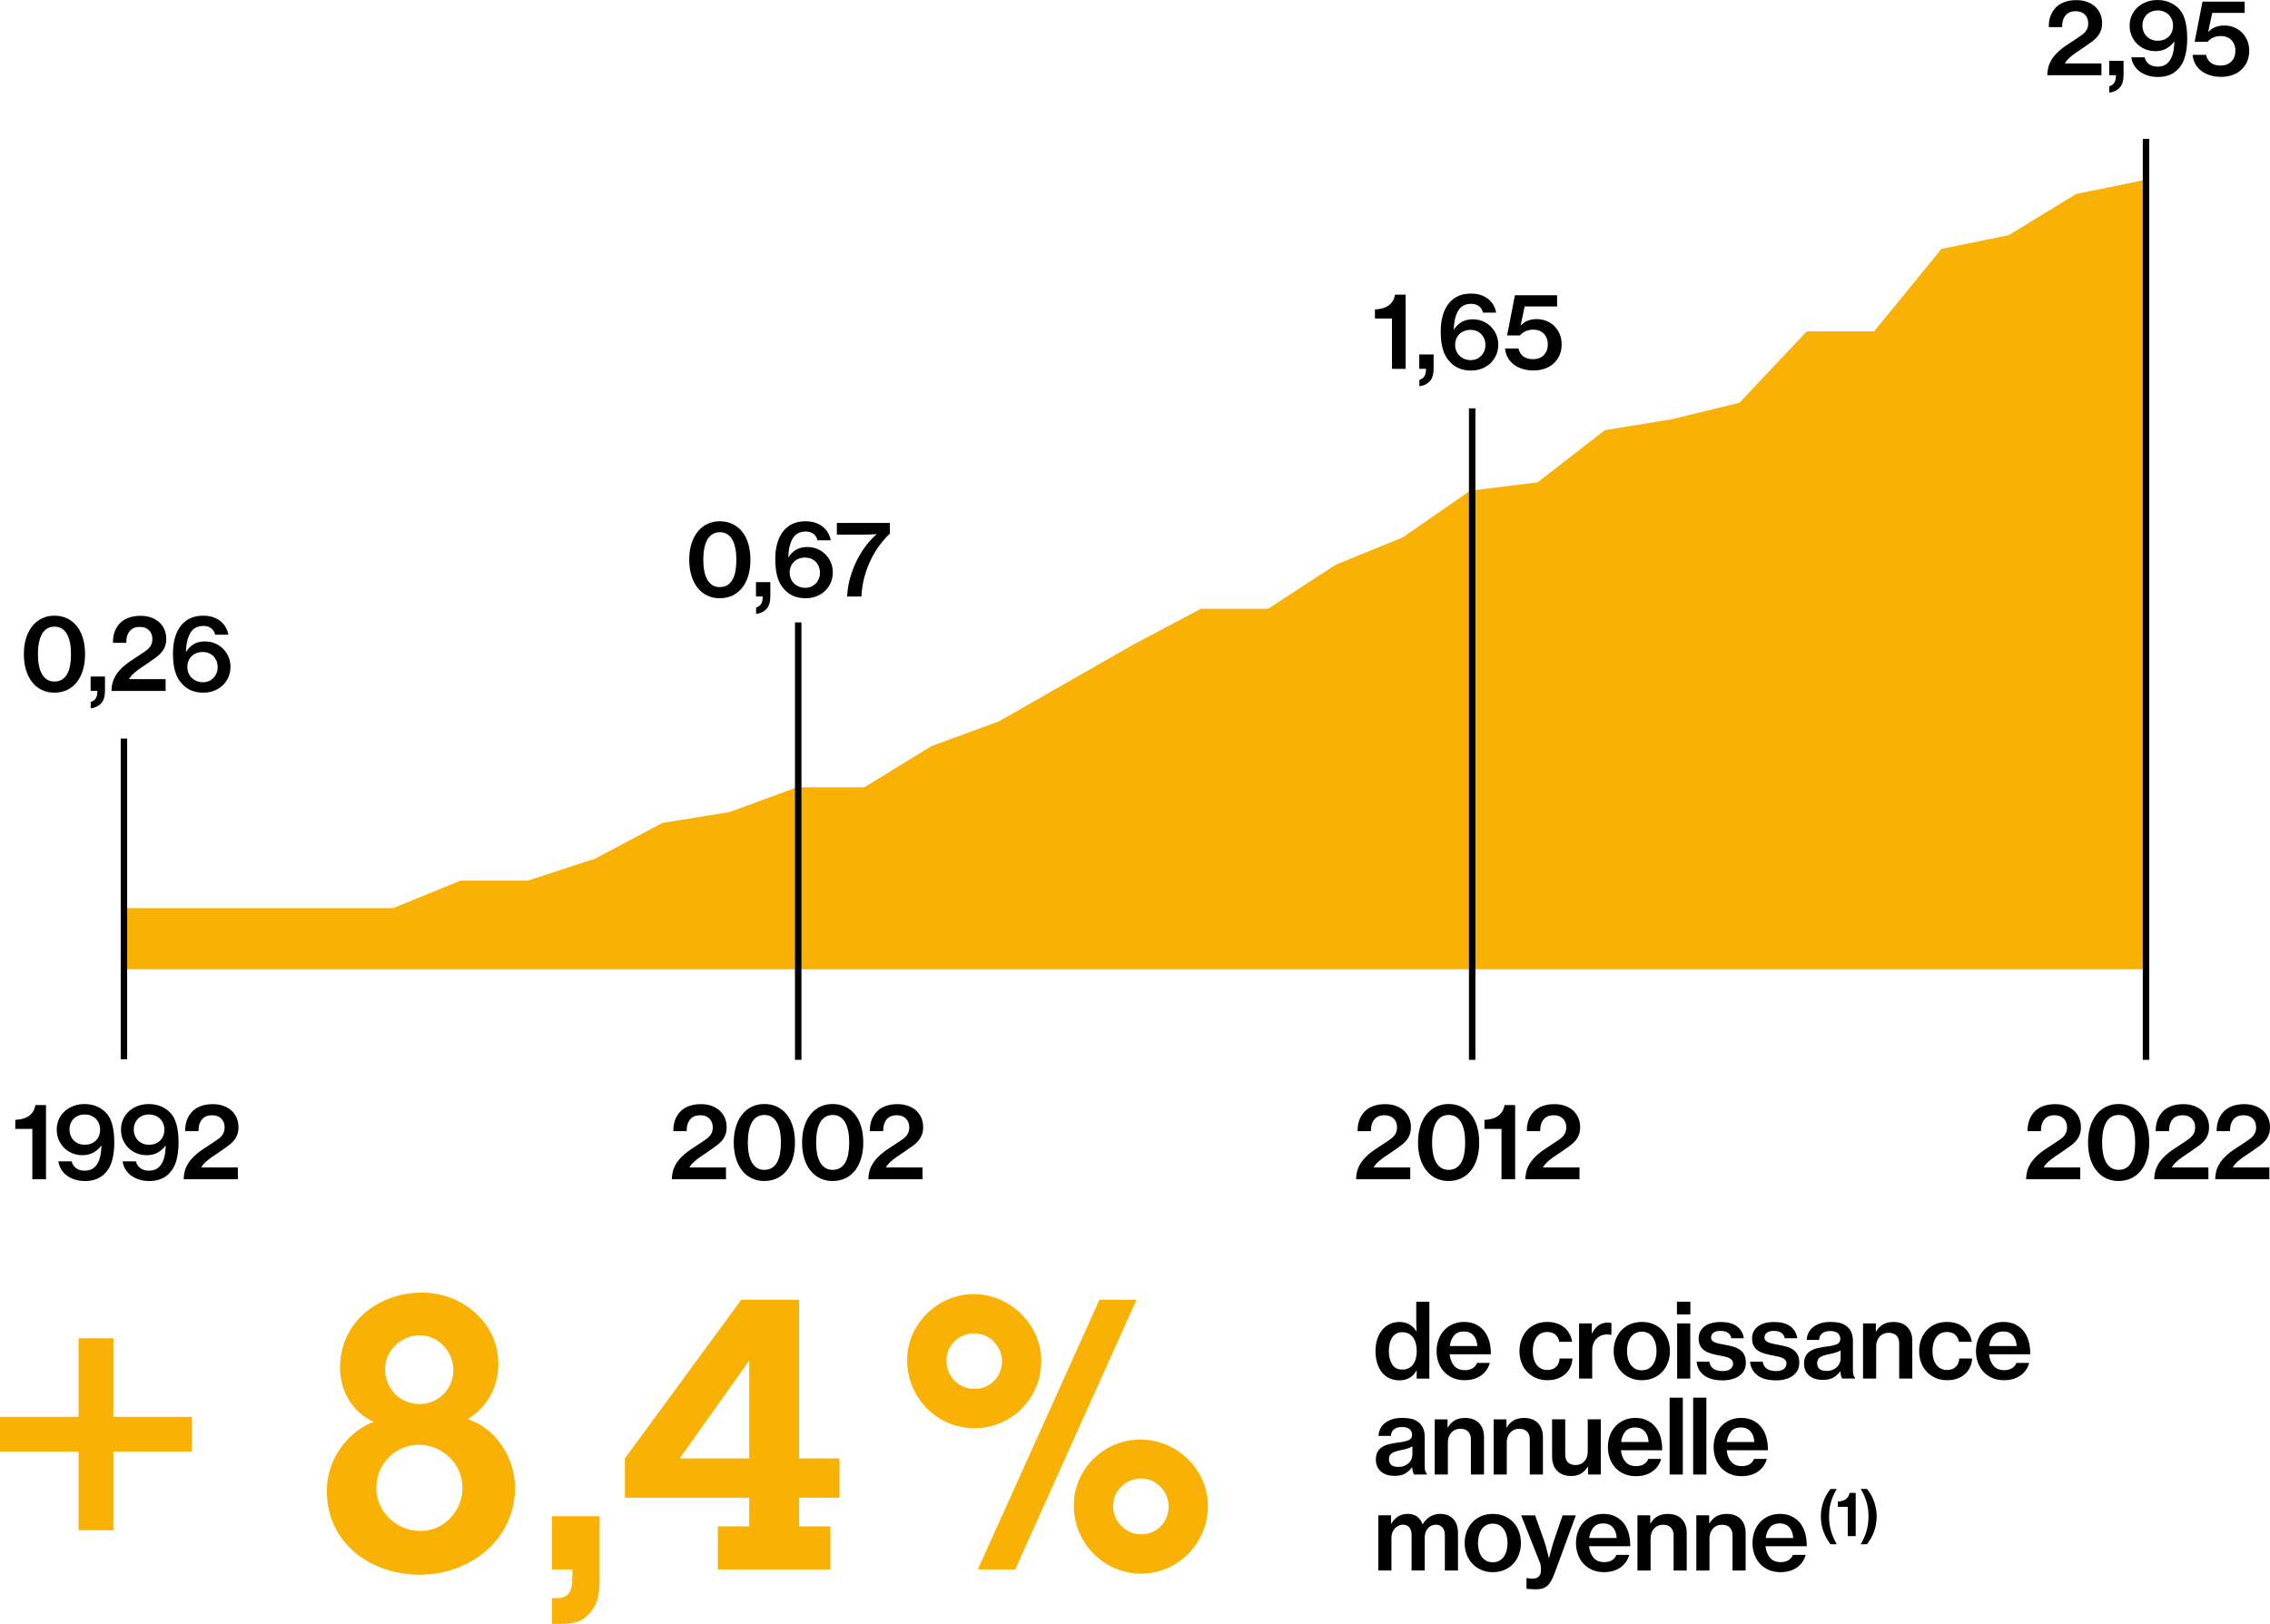 <?xml version="1.0" encoding="utf-8"?>
<svg xmlns="http://www.w3.org/2000/svg" id="Calque_2" data-name="Calque 2" viewBox="0 0 960 686.91">
  <defs>
    <style>
      .cls-1 {
        fill: #f9b104;
      }
    </style>
  </defs>
  <g id="Calque_1-2" data-name="Calque 1">
    <polyline class="cls-1" points="849.52 99.49 821.05 105.3 792.58 140.16 764.1 140.16 735.63 170.36 707.16 177.33 678.69 181.98 650.22 204.06 621.75 207.55 593.28 227.3 564.81 238.92 536.34 257.51 507.87 257.51 479.4 272.61 450.93 288.88 422.46 305.15 393.99 315.6 365.52 333.03 337.05 333.03 308.58 343.49 280.1 348.14 251.63 363.24 223.16 372.54 194.69 372.54 166.22 384.16 137.75 384.16 109.28 384.16 80.81 384.16 52.34 384.16 52.34 410.02 906.46 410.02 906.46 76.25 877.99 82.06"/>
    <g>
      <path d="m591.86,583.9c-1.54,0-2.94-.28-4.2-.85-1.25-.57-2.32-1.39-3.19-2.47s-1.55-2.38-2.03-3.92c-.48-1.53-.72-3.24-.72-5.13s.25-3.55.74-5.07c.5-1.51,1.19-2.81,2.1-3.89.9-1.08,1.97-1.91,3.21-2.49,1.24-.59,2.6-.87,4.09-.87,1.63,0,3.04.36,4.24,1.07,1.19.71,2.17,1.69,2.93,2.91h.09c-.06-.64-.1-1.39-.13-2.25-.03-.86-.05-1.72-.05-2.6v-7.69h5.55v32.51h-5.37v-3.41h-.09c-.73,1.37-1.7,2.41-2.93,3.1s-2.64,1.05-4.24,1.05Zm1.14-4.54c1.02,0,1.92-.19,2.69-.57.77-.38,1.41-.92,1.92-1.62s.9-1.53,1.16-2.49c.26-.96.39-2.01.39-3.15s-.13-2.24-.39-3.21c-.26-.98-.65-1.82-1.16-2.53s-1.15-1.27-1.92-1.66c-.77-.39-1.67-.59-2.69-.59-.93,0-1.76.2-2.47.59-.71.39-1.3.95-1.77,1.66-.47.71-.82,1.56-1.05,2.53-.23.98-.35,2.03-.35,3.17,0,2.33.47,4.22,1.4,5.68.93,1.46,2.34,2.18,4.24,2.18Z"/>
      <path d="m619.43,583.85c-1.86,0-3.53-.32-5-.96-1.47-.64-2.72-1.51-3.73-2.62-1.02-1.1-1.8-2.41-2.34-3.91s-.81-3.11-.81-4.83.28-3.37.83-4.87c.55-1.5,1.34-2.81,2.36-3.92,1.02-1.1,2.24-1.97,3.67-2.6s3-.94,4.72-.94,3.24.28,4.57.85c1.33.57,2.48,1.38,3.47,2.42,1.14,1.23,1.98,2.72,2.54,4.48.55,1.76.81,3.73.79,5.92h-17.44c.21,2.01.84,3.63,1.9,4.87s2.57,1.86,4.52,1.86c1.34,0,2.44-.27,3.3-.81.86-.54,1.48-1.29,1.86-2.25h5.42c-.29,1.05-.74,2.02-1.33,2.91-.6.89-1.35,1.66-2.25,2.32s-1.94,1.16-3.12,1.53c-1.18.36-2.49.54-3.91.54Zm-.3-20.63c-1.84,0-3.24.57-4.2,1.71-.96,1.14-1.56,2.62-1.79,4.46h11.62c-.12-1.93-.66-3.44-1.64-4.52-.98-1.09-2.31-1.64-4-1.64Z"/>
      <path d="m654.43,583.85c-1.81,0-3.44-.32-4.89-.96s-2.7-1.51-3.74-2.62c-1.03-1.1-1.83-2.41-2.38-3.91-.55-1.5-.83-3.11-.83-4.83s.28-3.37.83-4.87c.55-1.5,1.34-2.81,2.36-3.92,1.02-1.1,2.25-1.97,3.69-2.6,1.44-.62,3.07-.94,4.87-.94,1.49,0,2.83.2,4.04.61,1.21.41,2.26.98,3.14,1.71.89.73,1.62,1.61,2.19,2.65.57,1.03.95,2.18,1.16,3.43h-5.42c-.26-1.29-.82-2.29-1.68-3.04-.86-.74-1.99-1.11-3.38-1.11-1.02,0-1.92.2-2.69.59-.77.39-1.41.95-1.92,1.68-.51.73-.9,1.59-1.16,2.58-.26.99-.39,2.07-.39,3.23s.13,2.19.39,3.17.65,1.82,1.16,2.53,1.15,1.27,1.92,1.68c.77.41,1.67.61,2.69.61,1.54,0,2.76-.42,3.65-1.27.89-.84,1.4-2.04,1.55-3.58h5.42c-.09,1.37-.39,2.61-.92,3.73-.53,1.12-1.25,2.09-2.16,2.89s-2,1.42-3.26,1.88-2.66.68-4.24.68Z"/>
      <path d="m673.18,564.01h.13c1.49-3.03,3.71-4.54,6.68-4.54.67,0,1.17.07,1.49.22v4.98h-.17c-.47-.12-.98-.18-1.53-.18-1.84-.03-3.36.56-4.59,1.77-1.22,1.21-1.84,2.93-1.84,5.18v11.71h-5.55v-23.34h5.38v4.2Z"/>
      <path d="m694.38,583.85c-1.81,0-3.45-.32-4.92-.96-1.47-.64-2.73-1.51-3.76-2.62-1.03-1.1-1.84-2.41-2.41-3.91s-.85-3.11-.85-4.83.28-3.37.85-4.87c.57-1.5,1.37-2.81,2.41-3.92,1.03-1.1,2.29-1.97,3.76-2.6,1.47-.62,3.11-.94,4.92-.94s3.44.31,4.89.94c1.46.62,2.7,1.49,3.74,2.6,1.03,1.11,1.83,2.41,2.38,3.92.55,1.5.83,3.12.83,4.87s-.28,3.33-.83,4.83c-.55,1.5-1.35,2.81-2.38,3.91-1.03,1.11-2.28,1.98-3.74,2.62-1.46.64-3.09.96-4.89.96Zm-.05-4.19c1.02,0,1.92-.21,2.69-.61.77-.41,1.42-.98,1.94-1.71.53-.73.93-1.58,1.2-2.58.27-.99.41-2.07.41-3.23s-.14-2.25-.41-3.25c-.28-1.01-.68-1.88-1.2-2.62s-1.17-1.32-1.94-1.72c-.77-.41-1.67-.61-2.69-.61s-1.92.2-2.71.61c-.79.41-1.44.98-1.97,1.72-.52.74-.92,1.62-1.18,2.62-.26,1-.39,2.09-.39,3.25s.13,2.25.39,3.23c.26.99.66,1.85,1.18,2.58.53.73,1.18,1.3,1.97,1.71.78.41,1.69.61,2.71.61Z"/>
      <path d="m709.19,550.64h5.68v5.38h-5.68v-5.38Zm.09,9.18h5.55v23.34h-5.55v-23.34Z"/>
      <path d="m728.37,583.9c-3.35,0-5.95-.73-7.8-2.18-1.85-1.46-2.86-3.37-3.04-5.72h5.33c.23,1.4.85,2.41,1.84,3.04.99.62,2.23.94,3.72.94s2.68-.3,3.41-.9,1.09-1.36,1.09-2.29c0-.58-.14-1.06-.43-1.42-.29-.36-.7-.67-1.22-.92-.53-.25-1.16-.45-1.9-.61-.74-.16-1.57-.33-2.47-.5-1.11-.2-2.17-.45-3.19-.74-1.02-.29-1.92-.69-2.71-1.21-.79-.51-1.42-1.18-1.9-2.01-.48-.83-.72-1.9-.72-3.21,0-1.1.22-2.09.67-2.95.45-.86,1.08-1.58,1.88-2.18.8-.6,1.77-1.05,2.91-1.35,1.13-.31,2.39-.46,3.76-.46,3.12,0,5.47.63,7.06,1.9,1.59,1.27,2.53,2.92,2.82,4.96h-5.29c-.41-2.07-1.95-3.1-4.63-3.1-1.31,0-2.29.26-2.95.79-.66.52-.98,1.19-.98,2.01,0,.52.14.94.43,1.26s.7.59,1.22.81c.53.22,1.15.4,1.88.54s1.53.3,2.4.48c1.11.2,2.18.45,3.23.72,1.05.28,1.99.69,2.82,1.23s1.49,1.25,1.99,2.14c.5.89.74,2.05.74,3.47,0,1.23-.25,2.3-.74,3.24-.49.93-1.19,1.71-2.08,2.34s-1.94,1.1-3.17,1.42c-1.22.32-2.55.48-3.98.48Z"/>
      <path d="m750.96,583.9c-3.35,0-5.95-.73-7.8-2.18-1.85-1.46-2.86-3.37-3.04-5.72h5.33c.23,1.4.85,2.41,1.84,3.04.99.62,2.23.94,3.72.94s2.68-.3,3.41-.9,1.09-1.36,1.09-2.29c0-.58-.14-1.06-.43-1.42-.29-.36-.7-.67-1.22-.92-.53-.25-1.16-.45-1.9-.61-.74-.16-1.57-.33-2.47-.5-1.11-.2-2.17-.45-3.19-.74-1.02-.29-1.92-.69-2.71-1.21-.79-.51-1.42-1.18-1.9-2.01-.48-.83-.72-1.9-.72-3.21,0-1.1.22-2.09.67-2.95.45-.86,1.08-1.58,1.88-2.18.8-.6,1.77-1.05,2.91-1.35,1.13-.31,2.39-.46,3.76-.46,3.12,0,5.47.63,7.06,1.9,1.59,1.27,2.53,2.92,2.82,4.96h-5.29c-.41-2.07-1.95-3.1-4.63-3.1-1.31,0-2.29.26-2.95.79-.66.52-.98,1.19-.98,2.01,0,.52.14.94.43,1.26s.7.59,1.22.81c.53.22,1.15.4,1.88.54s1.53.3,2.4.48c1.11.2,2.18.45,3.23.72,1.05.28,1.99.69,2.82,1.23s1.49,1.25,1.99,2.14c.5.89.74,2.05.74,3.47,0,1.23-.25,2.3-.74,3.24-.49.93-1.19,1.71-2.08,2.34s-1.94,1.1-3.17,1.42c-1.22.32-2.55.48-3.98.48Z"/>
      <path d="m779.11,583.15c-.2-.26-.37-.63-.5-1.11s-.23-1.11-.29-1.9h-.09c-.76,1.02-1.7,1.87-2.84,2.56-1.13.68-2.64,1.02-4.5,1.02-1.14,0-2.19-.14-3.17-.43-.98-.29-1.81-.73-2.51-1.31s-1.25-1.31-1.66-2.17-.61-1.86-.61-2.99c0-1.31.24-2.4.72-3.25.48-.86,1.14-1.55,1.99-2.08.85-.53,1.85-.93,3.01-1.21,1.17-.27,2.45-.5,3.85-.68,1.92-.23,3.37-.56,4.33-.98.96-.42,1.44-1.16,1.44-2.21s-.35-1.84-1.05-2.44c-.7-.61-1.75-.92-3.15-.92-1.57,0-2.75.34-3.52,1-.77.67-1.19,1.59-1.25,2.75h-5.24c.03-.99.26-1.94.68-2.86s1.05-1.73,1.88-2.43c.83-.7,1.86-1.26,3.08-1.68,1.22-.43,2.66-.63,4.33-.63,1.34,0,2.53.1,3.56.3,1.03.2,1.93.55,2.69,1.05,2.21,1.34,3.32,3.55,3.32,6.64v12.28c0,.96.08,1.7.24,2.23.16.52.37.87.63,1.05v.39h-5.37Zm-6.6-3.23c.96,0,1.81-.15,2.53-.46.73-.31,1.34-.7,1.84-1.18.49-.49.87-1.03,1.14-1.66.26-.62.39-1.27.39-1.94v-3.45c-.55.35-1.24.65-2.05.9-.82.25-1.65.46-2.49.63-1.72.32-3.04.74-3.98,1.25-.93.51-1.4,1.4-1.4,2.69,0,.61.11,1.13.33,1.55.22.43.51.76.87,1.01.37.25.79.42,1.29.52.49.1,1.01.15,1.53.15Z"/>
      <path d="m793.31,563.22h.13c.76-1.31,1.74-2.3,2.95-2.99,1.21-.68,2.64-1.02,4.3-1.02,2.53,0,4.51.72,5.92,2.16,1.41,1.45,2.12,3.43,2.12,5.96v15.82h-5.55v-14.9c0-1.4-.39-2.49-1.16-3.28-.77-.78-1.87-1.18-3.3-1.18-.79,0-1.5.14-2.14.42-.64.28-1.19.67-1.66,1.18s-.83,1.11-1.09,1.81c-.26.7-.39,1.46-.39,2.27v13.68h-5.55v-23.34h5.42v3.41Z"/>
      <path d="m823.46,583.85c-1.81,0-3.44-.32-4.89-.96s-2.7-1.51-3.74-2.62c-1.03-1.1-1.83-2.41-2.38-3.91-.55-1.5-.83-3.11-.83-4.83s.28-3.37.83-4.87c.55-1.5,1.34-2.81,2.36-3.92,1.02-1.1,2.25-1.97,3.69-2.6,1.44-.62,3.07-.94,4.87-.94,1.49,0,2.83.2,4.04.61,1.21.41,2.26.98,3.14,1.71.89.73,1.62,1.61,2.19,2.65.57,1.03.95,2.18,1.16,3.43h-5.42c-.26-1.29-.82-2.29-1.68-3.04-.86-.74-1.99-1.11-3.38-1.11-1.02,0-1.92.2-2.69.59-.77.39-1.41.95-1.92,1.68-.51.73-.9,1.59-1.16,2.58-.26.99-.39,2.07-.39,3.23s.13,2.19.39,3.17.65,1.82,1.16,2.53,1.15,1.27,1.92,1.68c.77.41,1.67.61,2.69.61,1.54,0,2.76-.42,3.65-1.27.89-.84,1.4-2.04,1.55-3.58h5.42c-.09,1.37-.39,2.61-.92,3.73-.53,1.12-1.25,2.09-2.16,2.89s-2,1.42-3.26,1.88-2.66.68-4.24.68Z"/>
      <path d="m847.54,583.85c-1.86,0-3.53-.32-5-.96-1.47-.64-2.72-1.51-3.73-2.62-1.02-1.1-1.8-2.41-2.34-3.91s-.81-3.11-.81-4.83.28-3.37.83-4.87c.55-1.5,1.34-2.81,2.36-3.92,1.02-1.1,2.24-1.97,3.67-2.6s3-.94,4.72-.94,3.24.28,4.57.85c1.33.57,2.48,1.38,3.47,2.42,1.14,1.23,1.98,2.72,2.54,4.48.55,1.76.81,3.73.79,5.92h-17.44c.21,2.01.84,3.63,1.9,4.87s2.57,1.86,4.52,1.86c1.34,0,2.44-.27,3.3-.81.86-.54,1.48-1.29,1.86-2.25h5.42c-.29,1.05-.74,2.02-1.33,2.91-.6.89-1.35,1.66-2.25,2.32s-1.94,1.16-3.12,1.53c-1.18.36-2.49.54-3.91.54Zm-.3-20.63c-1.84,0-3.24.57-4.2,1.71-.96,1.14-1.56,2.62-1.79,4.46h11.62c-.12-1.93-.66-3.44-1.64-4.52-.98-1.09-2.31-1.64-4-1.64Z"/>
    </g>
    <g>
      <path d="m598.02,623.75c-.2-.26-.37-.63-.5-1.11s-.23-1.11-.29-1.9h-.09c-.76,1.02-1.7,1.87-2.84,2.56-1.13.68-2.64,1.02-4.5,1.02-1.14,0-2.19-.14-3.17-.43-.98-.29-1.81-.73-2.51-1.31s-1.25-1.31-1.66-2.17-.61-1.86-.61-2.99c0-1.31.24-2.4.72-3.25.48-.86,1.14-1.55,1.99-2.08.85-.53,1.85-.93,3.01-1.21,1.17-.27,2.45-.5,3.85-.68,1.92-.23,3.37-.56,4.33-.98.96-.42,1.44-1.16,1.44-2.21s-.35-1.84-1.05-2.44c-.7-.61-1.75-.92-3.15-.92-1.57,0-2.75.34-3.52,1-.77.67-1.19,1.59-1.25,2.75h-5.24c.03-.99.26-1.94.68-2.86s1.05-1.73,1.88-2.43c.83-.7,1.86-1.26,3.08-1.68,1.22-.43,2.66-.63,4.33-.63,1.34,0,2.53.1,3.56.3,1.03.2,1.93.55,2.69,1.05,2.21,1.34,3.32,3.55,3.32,6.64v12.28c0,.96.08,1.7.24,2.23.16.52.37.87.63,1.05v.39h-5.37Zm-6.6-3.23c.96,0,1.81-.15,2.53-.46.73-.31,1.34-.7,1.84-1.18.49-.49.87-1.03,1.14-1.66.26-.62.39-1.27.39-1.94v-3.45c-.55.35-1.24.65-2.05.9-.82.25-1.65.46-2.49.63-1.72.32-3.04.74-3.98,1.25-.93.51-1.4,1.4-1.4,2.69,0,.61.11,1.13.33,1.55.22.43.51.76.87,1.01.37.25.79.42,1.29.52.49.1,1.01.15,1.53.15Z"/>
      <path d="m612.18,603.82h.13c.76-1.31,1.74-2.3,2.95-2.99,1.21-.68,2.64-1.02,4.3-1.02,2.53,0,4.51.72,5.92,2.16,1.41,1.45,2.12,3.43,2.12,5.96v15.82h-5.55v-14.9c0-1.4-.39-2.49-1.16-3.28-.77-.78-1.87-1.18-3.3-1.18-.79,0-1.5.14-2.14.42-.64.28-1.19.67-1.66,1.18s-.83,1.11-1.09,1.81c-.26.7-.39,1.46-.39,2.27v13.68h-5.55v-23.34h5.42v3.41Z"/>
      <path d="m637.09,603.82h.13c.76-1.31,1.74-2.3,2.95-2.99,1.21-.68,2.64-1.02,4.3-1.02,2.53,0,4.51.72,5.92,2.16,1.41,1.45,2.12,3.43,2.12,5.96v15.82h-5.55v-14.9c0-1.4-.39-2.49-1.16-3.28-.77-.78-1.87-1.18-3.3-1.18-.79,0-1.5.14-2.14.42-.64.28-1.19.67-1.66,1.18s-.83,1.11-1.09,1.81c-.26.7-.39,1.46-.39,2.27v13.68h-5.55v-23.34h5.42v3.41Z"/>
      <path d="m671.61,623.75v-3.32h-.09c-.85,1.29-1.81,2.26-2.91,2.93-1.09.67-2.47,1.01-4.13,1.01-2.57,0-4.55-.74-5.97-2.21s-2.12-3.47-2.12-6.01v-15.74h5.55v14.95c0,1.4.38,2.48,1.13,3.23s1.84,1.14,3.24,1.14c1.57,0,2.82-.53,3.76-1.6.93-1.06,1.4-2.41,1.4-4.04v-13.68h5.51v23.34h-5.38Z"/>
      <path d="m691.88,624.45c-1.86,0-3.53-.32-5-.96-1.47-.64-2.72-1.51-3.73-2.62-1.02-1.1-1.8-2.41-2.34-3.91s-.81-3.11-.81-4.83.28-3.37.83-4.87c.55-1.5,1.34-2.81,2.36-3.92,1.02-1.1,2.24-1.97,3.67-2.6s3-.94,4.72-.94,3.24.28,4.57.85c1.33.57,2.48,1.38,3.47,2.42,1.14,1.23,1.98,2.72,2.54,4.48.55,1.76.81,3.73.79,5.92h-17.44c.21,2.01.84,3.63,1.9,4.87s2.57,1.86,4.52,1.86c1.34,0,2.44-.27,3.3-.81.86-.54,1.48-1.29,1.86-2.25h5.42c-.29,1.05-.74,2.02-1.33,2.91-.6.89-1.35,1.66-2.25,2.32s-1.94,1.16-3.12,1.53c-1.18.36-2.49.54-3.91.54Zm-.3-20.63c-1.84,0-3.24.57-4.2,1.71-.96,1.14-1.56,2.62-1.79,4.46h11.62c-.12-1.93-.66-3.44-1.64-4.52-.98-1.09-2.31-1.64-4-1.64Z"/>
      <path d="m706.09,591.24h5.59v32.51h-5.59v-32.51Z"/>
      <path d="m716.05,591.24h5.59v32.51h-5.59v-32.51Z"/>
      <path d="m736.59,624.45c-1.86,0-3.53-.32-5-.96-1.47-.64-2.72-1.51-3.73-2.62-1.02-1.1-1.8-2.41-2.34-3.91s-.81-3.11-.81-4.83.28-3.37.83-4.87c.55-1.5,1.34-2.81,2.36-3.92,1.02-1.1,2.24-1.97,3.67-2.6s3-.94,4.72-.94,3.24.28,4.57.85c1.33.57,2.48,1.38,3.47,2.42,1.14,1.23,1.98,2.72,2.54,4.48.55,1.76.81,3.73.79,5.92h-17.44c.21,2.01.84,3.63,1.9,4.87s2.57,1.86,4.52,1.86c1.34,0,2.44-.27,3.3-.81.86-.54,1.48-1.29,1.86-2.25h5.42c-.29,1.05-.74,2.02-1.33,2.91-.6.89-1.35,1.66-2.25,2.32s-1.94,1.16-3.12,1.53c-1.18.36-2.49.54-3.91.54Zm-.3-20.63c-1.84,0-3.24.57-4.2,1.71-.96,1.14-1.56,2.62-1.79,4.46h11.62c-.12-1.93-.66-3.44-1.64-4.52-.98-1.09-2.31-1.64-4-1.64Z"/>
    </g>
    <g>
      <path d="m582.9,641.01h5.38v3.54h.13c.76-1.31,1.71-2.33,2.86-3.06,1.15-.73,2.53-1.09,4.13-1.09,1.49,0,2.76.36,3.82,1.09,1.06.73,1.86,1.82,2.38,3.28h.09c.93-1.51,2.02-2.62,3.28-3.32s2.61-1.05,4.06-1.05c2.39,0,4.25.72,5.57,2.16,1.33,1.45,1.99,3.43,1.99,5.96v15.82h-5.55v-15.08c0-1.34-.35-2.39-1.05-3.15s-1.62-1.14-2.75-1.14c-1.37,0-2.5.51-3.39,1.53s-1.33,2.36-1.33,4.02v13.81h-5.55v-15.08c0-1.34-.32-2.39-.96-3.15-.64-.76-1.54-1.14-2.71-1.14-.64,0-1.25.14-1.84.42-.58.28-1.1.66-1.55,1.14-.45.48-.81,1.06-1.07,1.74-.26.69-.39,1.43-.39,2.25v13.81h-5.55v-23.34Z"/>
      <path d="m631.36,665.05c-1.81,0-3.45-.32-4.92-.96-1.47-.64-2.73-1.51-3.76-2.62-1.03-1.1-1.84-2.41-2.41-3.91s-.85-3.11-.85-4.83.28-3.37.85-4.87c.57-1.5,1.37-2.81,2.41-3.92,1.03-1.1,2.29-1.97,3.76-2.6,1.47-.62,3.11-.94,4.92-.94s3.44.31,4.89.94c1.46.62,2.7,1.49,3.74,2.6,1.03,1.11,1.83,2.41,2.38,3.92.55,1.5.83,3.12.83,4.87s-.28,3.33-.83,4.83c-.55,1.5-1.35,2.81-2.38,3.91-1.03,1.11-2.28,1.98-3.74,2.62-1.46.64-3.09.96-4.89.96Zm-.05-4.19c1.02,0,1.92-.21,2.69-.61.77-.41,1.42-.98,1.94-1.71.53-.73.93-1.58,1.2-2.58.27-.99.41-2.07.41-3.23s-.14-2.25-.41-3.25c-.28-1.01-.68-1.88-1.2-2.62s-1.17-1.32-1.94-1.72c-.77-.41-1.67-.61-2.69-.61s-1.92.2-2.71.61c-.79.41-1.44.98-1.97,1.72-.52.74-.92,1.62-1.18,2.62-.26,1-.39,2.09-.39,3.25s.13,2.25.39,3.23c.26.99.66,1.85,1.18,2.58.53.73,1.18,1.3,1.97,1.71.78.41,1.69.61,2.71.61Z"/>
      <path d="m649.63,672.3c-.18,0-.47,0-.87-.02s-.83-.04-1.27-.06c-.44-.03-.85-.06-1.22-.09-.38-.03-.61-.06-.7-.09v-4.5h.31c.06.03.18.06.37.09.19.03.41.05.66.07.25.01.49.03.72.04.23.02.42.02.57.02.93,0,1.68-.2,2.23-.59.55-.39.94-1.06,1.18-1.98,0-.12,0-.33.02-.61.01-.29.02-.62.02-1s-.02-.77-.06-1.18c-.05-.41-.13-.77-.24-1.09l-8.04-20.28h5.9l3.85,10.84c.23.73.47,1.51.72,2.36.25.85.46,1.63.63,2.36.21.84.41,1.69.61,2.53h.09c.2-.87.42-1.73.65-2.58.21-.73.42-1.51.66-2.34.23-.83.47-1.61.7-2.34l3.72-10.84h5.59l-9.04,24.65c-.5,1.28-.99,2.35-1.49,3.21-.5.86-1.05,1.54-1.66,2.05-.61.51-1.29.86-2.03,1.07-.74.2-1.6.3-2.56.3Z"/>
      <path d="m678.38,665.05c-1.86,0-3.53-.32-5-.96-1.47-.64-2.72-1.51-3.73-2.62-1.02-1.1-1.8-2.41-2.34-3.91s-.81-3.11-.81-4.83.28-3.37.83-4.87c.55-1.5,1.34-2.81,2.36-3.92,1.02-1.1,2.24-1.97,3.67-2.6s3-.94,4.72-.94,3.24.28,4.57.85c1.33.57,2.48,1.38,3.47,2.42,1.14,1.23,1.98,2.72,2.54,4.48.55,1.76.81,3.73.79,5.92h-17.44c.21,2.01.84,3.63,1.9,4.87s2.57,1.86,4.52,1.86c1.34,0,2.44-.27,3.3-.81.86-.54,1.48-1.29,1.86-2.25h5.42c-.29,1.05-.74,2.02-1.33,2.91-.6.89-1.35,1.66-2.25,2.32s-1.94,1.16-3.12,1.53c-1.18.36-2.49.54-3.91.54Zm-.3-20.63c-1.84,0-3.24.57-4.2,1.71-.96,1.14-1.56,2.62-1.79,4.46h11.62c-.12-1.93-.66-3.44-1.64-4.52-.98-1.09-2.31-1.64-4-1.64Z"/>
      <path d="m697.91,644.42h.13c.76-1.31,1.74-2.3,2.95-2.99,1.21-.68,2.64-1.02,4.3-1.02,2.53,0,4.51.72,5.92,2.16,1.41,1.45,2.12,3.43,2.12,5.96v15.82h-5.55v-14.9c0-1.4-.39-2.49-1.16-3.28-.77-.78-1.87-1.18-3.3-1.18-.79,0-1.5.14-2.14.42-.64.28-1.19.67-1.66,1.18s-.83,1.11-1.09,1.81c-.26.7-.39,1.46-.39,2.27v13.68h-5.55v-23.34h5.42v3.41Z"/>
      <path d="m722.82,644.42h.13c.76-1.31,1.74-2.3,2.95-2.99,1.21-.68,2.64-1.02,4.3-1.02,2.53,0,4.51.72,5.92,2.16,1.41,1.45,2.12,3.43,2.12,5.96v15.82h-5.55v-14.9c0-1.4-.39-2.49-1.16-3.28-.77-.78-1.87-1.18-3.3-1.18-.79,0-1.5.14-2.14.42-.64.28-1.19.67-1.66,1.18s-.83,1.11-1.09,1.81c-.26.7-.39,1.46-.39,2.27v13.68h-5.55v-23.34h5.42v3.41Z"/>
      <path d="m753.02,665.05c-1.86,0-3.53-.32-5-.96-1.47-.64-2.72-1.51-3.73-2.62-1.02-1.1-1.8-2.41-2.34-3.91s-.81-3.11-.81-4.83.28-3.37.83-4.87c.55-1.5,1.34-2.81,2.36-3.92,1.02-1.1,2.24-1.97,3.67-2.6s3-.94,4.72-.94,3.24.28,4.57.85c1.33.57,2.48,1.38,3.47,2.42,1.14,1.23,1.98,2.72,2.54,4.48.55,1.76.81,3.73.79,5.92h-17.44c.21,2.01.84,3.63,1.9,4.87s2.57,1.86,4.52,1.86c1.34,0,2.44-.27,3.3-.81.86-.54,1.48-1.29,1.86-2.25h5.42c-.29,1.05-.74,2.02-1.33,2.91-.6.89-1.35,1.66-2.25,2.32s-1.94,1.16-3.12,1.53c-1.18.36-2.49.54-3.91.54Zm-.3-20.63c-1.84,0-3.24.57-4.2,1.71-.96,1.14-1.56,2.62-1.79,4.46h11.62c-.12-1.93-.66-3.44-1.64-4.52-.98-1.09-2.31-1.64-4-1.64Z"/>
    </g>
    <g>
      <path d="m772.54,650.83c-.5-.86-.93-1.78-1.3-2.75s-.65-2.01-.87-3.11c-.21-1.09-.32-2.25-.32-3.48s.11-2.36.33-3.48c.22-1.11.51-2.16.88-3.14.37-.99.79-1.9,1.29-2.74.49-.84,1.02-1.6,1.58-2.28h2.65c-.95,1.51-1.73,3.23-2.34,5.16-.61,1.93-.92,4.09-.92,6.48s.3,4.51.9,6.41,1.39,3.68,2.36,5.34h-2.65c-.56-.75-1.09-1.55-1.59-2.41Z"/>
      <path d="m781.42,637.41h-4.2v-2.24c.63-.02,1.22-.1,1.77-.25.55-.14,1.05-.36,1.48-.65.43-.29.8-.66,1.1-1.11s.5-1,.6-1.64h2.62v18.29h-3.36v-12.41Z"/>
      <path d="m788.25,650.66c.41-.89.75-1.81,1.04-2.77.29-.95.51-1.97.67-3.03.16-1.06.24-2.19.24-3.38,0-2.41-.31-4.57-.93-6.48-.62-1.91-1.42-3.63-2.38-5.16h2.68c.56.68,1.09,1.44,1.58,2.28.49.84.92,1.76,1.29,2.74.37.98.66,2.03.88,3.14.22,1.11.33,2.27.33,3.48s-.11,2.38-.32,3.48c-.21,1.1-.5,2.13-.86,3.11-.37.98-.8,1.89-1.3,2.75-.5.85-1.03,1.66-1.59,2.41h-2.68c.49-.83.94-1.69,1.35-2.57Z"/>
    </g>
    <path class="cls-1" d="m33.24,599.35v-33.24h14.7v33.24h33.24v14.7h-33.24v33.24h-14.7v-33.24H0v-14.7h33.24Zm184.55,30.04c0,22.05-19.33,36.75-40.11,36.75s-39.47-13.26-39.47-35.47c0-12.62,7.99-24.61,19.81-29.24-8.95-3.99-14.22-13.1-14.22-22.85,0-19.49,16.46-31.8,34.67-31.8,16.62,0,32.28,12.46,32.28,30.04,0,9.91-4.47,18.22-12.94,23.49,12.14,3.99,19.97,16.46,19.97,29.08Zm-22.21,0c0-10.07-8.31-18.22-18.38-18.22s-18.06,8.15-18.06,18.22,8.47,18.22,18.69,18.22,17.74-8.63,17.74-18.22Zm-3.83-49.85c0-7.83-6.39-14.7-14.22-14.7s-14.7,6.39-14.7,14.38,6.23,14.7,14.54,14.7,14.38-6.55,14.38-14.38Zm41.7,84.37v-22.53h20.13v25.57c0,5.75-.16,10.55-3.83,15.02-3.83,4.63-7.83,4.95-13.26,4.95h-3.04v-10.87h2.08c6.39,0,6.55-5.11,6.55-10.07v-2.08h-8.63Zm121.59-30.36h-17.1v12.14h13.26v18.22h-47.62v-18.22h13.26v-12.14h-52.57v-16.62l49.21-67.11h24.45v67.11h17.1v16.62Zm-38.19-58l-29.4,41.38h29.4v-41.38Zm66.79-.16c0-15.34,12.94-27.96,28.12-27.96s28.6,12.62,28.6,28.28-12.46,28.44-28.28,28.44-28.44-12.94-28.44-28.76Zm40.11.48c0-6.55-5.27-11.82-11.82-11.82s-11.66,5.11-11.66,11.5c0,6.71,5.11,11.98,11.82,11.98s11.66-5.27,11.66-11.66Zm-10.23,88.04l51.45-114.09h15.66l-51.29,114.09h-15.82Zm40.59-27c0-15.5,12.78-27.96,28.12-27.96s28.6,12.46,28.6,28.12-12.62,28.6-28.28,28.6-28.44-12.94-28.44-28.76Zm40.11.32c0-6.39-5.27-11.82-11.66-11.82s-11.82,5.11-11.82,11.66,5.27,11.98,11.98,11.98,11.5-5.43,11.5-11.82Z"/>
    <g>
      <path d="m857.83,493.92c.58-1.35,1.37-2.58,2.36-3.69,1.31-1.46,2.82-2.75,4.52-3.89s3.33-2.21,4.87-3.23c.73-.46,1.38-.91,1.94-1.33s1.05-.87,1.44-1.35c.39-.48.69-1,.9-1.57.2-.57.31-1.2.31-1.9,0-1.57-.47-2.83-1.42-3.78-.95-.94-2.25-1.42-3.91-1.42-1.81,0-3.19.55-4.15,1.66-1.05,1.14-1.57,2.83-1.57,5.07h-5.64c0-1.66.2-3.1.61-4.33.41-1.23,1.02-2.35,1.84-3.37.93-1.17,2.18-2.08,3.74-2.73s3.39-.99,5.48-.99c1.69,0,3.21.25,4.57.75,1.35.5,2.5,1.18,3.43,2.05.93.87,1.65,1.9,2.14,3.08.5,1.18.74,2.47.74,3.87,0,1.14-.15,2.14-.46,3.01-.31.87-.73,1.66-1.27,2.36s-1.18,1.35-1.92,1.94c-.74.6-1.54,1.17-2.38,1.73-.82.61-1.68,1.22-2.6,1.81s-1.82,1.21-2.71,1.84c-.89.63-1.71,1.27-2.47,1.95-.76.67-1.37,1.4-1.84,2.18v.22h15.38v4.98h-22.9c.06-1.92.38-3.56.96-4.92Z"/>
      <path d="m895.94,499.58c-1.95,0-3.72-.38-5.31-1.16-1.59-.77-2.94-1.86-4.06-3.28-1.12-1.41-1.99-3.13-2.6-5.14s-.92-4.25-.92-6.73.31-4.72.94-6.73,1.51-3.72,2.64-5.13c1.14-1.41,2.5-2.5,4.09-3.26s3.34-1.14,5.27-1.14,3.73.38,5.33,1.14c1.6.76,2.97,1.84,4.09,3.23,1.12,1.4,1.99,3.1,2.6,5.12.61,2.01.92,4.27.92,6.77s-.3,4.72-.9,6.73-1.46,3.72-2.58,5.14c-1.12,1.41-2.49,2.51-4.09,3.28-1.6.77-3.41,1.16-5.42,1.16Zm.05-4.72c1.22,0,2.28-.27,3.17-.81s1.62-1.31,2.19-2.32c.57-1.01.98-2.22,1.25-3.65.26-1.43.39-3.03.39-4.81s-.14-3.34-.42-4.76c-.28-1.43-.7-2.65-1.27-3.67-.57-1.02-1.29-1.81-2.16-2.36-.87-.55-1.92-.83-3.14-.83s-2.24.28-3.13.83c-.89.55-1.62,1.33-2.18,2.34-.57,1.01-.99,2.23-1.27,3.68-.28,1.44-.42,3.04-.42,4.79s.14,3.33.42,4.76c.27,1.42.7,2.64,1.27,3.65.57,1,1.3,1.78,2.18,2.34s1.93.83,3.13.83Z"/>
      <path d="m912.02,493.92c.58-1.35,1.37-2.58,2.36-3.69,1.31-1.46,2.82-2.75,4.52-3.89s3.33-2.21,4.87-3.23c.73-.46,1.38-.91,1.94-1.33s1.05-.87,1.44-1.35c.39-.48.69-1,.9-1.57.2-.57.31-1.2.31-1.9,0-1.57-.47-2.83-1.42-3.78-.95-.94-2.25-1.42-3.91-1.42-1.81,0-3.19.55-4.15,1.66-1.05,1.14-1.57,2.83-1.57,5.07h-5.64c0-1.66.2-3.1.61-4.33.41-1.23,1.02-2.35,1.84-3.37.93-1.17,2.18-2.08,3.74-2.73s3.39-.99,5.48-.99c1.69,0,3.21.25,4.57.75,1.35.5,2.5,1.18,3.43,2.05.93.87,1.65,1.9,2.14,3.08.5,1.18.74,2.47.74,3.87,0,1.14-.15,2.14-.46,3.01-.31.87-.73,1.66-1.27,2.36s-1.18,1.35-1.92,1.94c-.74.6-1.54,1.17-2.38,1.73-.82.61-1.68,1.22-2.6,1.81s-1.82,1.21-2.71,1.84c-.89.63-1.71,1.27-2.47,1.95-.76.67-1.37,1.4-1.84,2.18v.22h15.38v4.98h-22.9c.06-1.92.38-3.56.96-4.92Z"/>
      <path d="m937.8,493.92c.58-1.35,1.37-2.58,2.36-3.69,1.31-1.46,2.82-2.75,4.52-3.89s3.33-2.21,4.87-3.23c.73-.46,1.38-.91,1.94-1.33s1.05-.87,1.44-1.35c.39-.48.69-1,.9-1.57.2-.57.31-1.2.31-1.9,0-1.57-.47-2.83-1.42-3.78-.95-.94-2.25-1.42-3.91-1.42-1.81,0-3.19.55-4.15,1.66-1.05,1.14-1.57,2.83-1.57,5.07h-5.64c0-1.66.2-3.1.61-4.33.41-1.23,1.02-2.35,1.84-3.37.93-1.17,2.18-2.08,3.74-2.73s3.39-.99,5.48-.99c1.69,0,3.21.25,4.57.75,1.35.5,2.5,1.18,3.43,2.05.93.87,1.65,1.9,2.14,3.08.5,1.18.74,2.47.74,3.87,0,1.14-.15,2.14-.46,3.01-.31.87-.73,1.66-1.27,2.36s-1.18,1.35-1.92,1.94c-.74.6-1.54,1.17-2.38,1.73-.82.61-1.68,1.22-2.6,1.81s-1.82,1.21-2.71,1.84c-.89.63-1.71,1.27-2.47,1.95-.76.67-1.37,1.4-1.84,2.18v.22h15.38v4.98h-22.9c.06-1.92.38-3.56.96-4.92Z"/>
    </g>
    <g>
      <path d="m866.79,26.9c.58-1.35,1.37-2.58,2.36-3.69,1.31-1.46,2.82-2.75,4.52-3.89s3.33-2.21,4.87-3.23c.73-.46,1.38-.91,1.94-1.33s1.05-.87,1.44-1.35c.39-.48.69-1,.9-1.57.2-.57.31-1.2.31-1.9,0-1.57-.47-2.83-1.42-3.78-.95-.94-2.25-1.42-3.91-1.42-1.81,0-3.19.55-4.15,1.66-1.05,1.14-1.57,2.83-1.57,5.07h-5.64c0-1.66.2-3.1.61-4.33.41-1.23,1.02-2.35,1.84-3.37.93-1.17,2.18-2.08,3.74-2.73s3.39-.99,5.48-.99c1.69,0,3.21.25,4.57.75,1.35.5,2.5,1.18,3.43,2.05.93.87,1.65,1.9,2.14,3.08.5,1.18.74,2.47.74,3.87,0,1.14-.15,2.14-.46,3.01-.31.87-.73,1.66-1.27,2.36s-1.18,1.35-1.92,1.94c-.74.6-1.54,1.17-2.38,1.73-.82.61-1.68,1.22-2.6,1.81s-1.82,1.21-2.71,1.84c-.89.63-1.71,1.27-2.47,1.95-.76.67-1.37,1.4-1.84,2.18v.22h15.38v4.98h-22.9c.06-1.92.38-3.56.96-4.92Z"/>
      <path d="m892.04,36.49c.85-.23,1.52-.69,2.03-1.38.51-.68.77-1.7.77-3.04v-.26h-2.84v-6.08h6.07v6.03c0,2.39-.55,4.17-1.66,5.35-1.11,1.18-2.57,1.87-4.37,2.08v-2.7Z"/>
      <path d="m912.58,32.56c-1.6,0-3.07-.22-4.39-.66-1.33-.44-2.47-1.02-3.43-1.77-.96-.75-1.73-1.63-2.32-2.65-.58-1.02-.95-2.1-1.09-3.23h5.64c.09.5.27.98.55,1.44.28.47.64.89,1.09,1.27.45.38.99.68,1.62.9.62.22,1.36.33,2.21.33,2.18,0,3.85-.78,4.98-2.36.67-.85,1.17-1.95,1.51-3.3s.55-2.99.63-4.91h-.09c-.96,1.25-2.09,2.24-3.39,2.95-1.3.71-2.82,1.07-4.57,1.07-1.51,0-2.94-.27-4.26-.81-1.33-.54-2.48-1.29-3.45-2.25s-1.75-2.1-2.32-3.41-.85-2.75-.85-4.33.29-2.98.87-4.3c.58-1.33,1.4-2.47,2.45-3.43,1.05-.96,2.29-1.72,3.71-2.27s2.99-.83,4.68-.83,3.21.25,4.57.74c1.35.5,2.54,1.17,3.56,2.01,1.63,1.34,2.79,3.11,3.47,5.31.69,2.2,1.03,4.91,1.03,8.15,0,2.89-.3,5.44-.92,7.67-.61,2.23-1.62,4.04-3.01,5.44-1.02,1.05-2.23,1.85-3.63,2.41-1.4.55-3.02.83-4.85.83Zm-.13-15.34c1.98,0,3.57-.59,4.76-1.77s1.79-2.73,1.79-4.65c0-.93-.17-1.79-.5-2.58-.33-.78-.79-1.46-1.38-2.03-.58-.57-1.27-1-2.08-1.31-.8-.31-1.65-.46-2.56-.46-.96,0-1.84.16-2.62.48s-1.46.76-2.03,1.33c-.57.57-1.01,1.24-1.31,2.01-.31.77-.46,1.63-.46,2.56s.16,1.79.48,2.58.77,1.46,1.33,2.03c.57.57,1.24,1.01,2.01,1.33.77.32,1.62.48,2.56.48Z"/>
      <path d="m939.33,32.51c-1.72,0-3.29-.22-4.72-.68s-2.67-1.08-3.72-1.9-1.89-1.8-2.51-2.95-1-2.41-1.11-3.78h5.68c.29,1.37.95,2.47,1.97,3.3,1.02.83,2.43,1.24,4.24,1.24s3.36-.58,4.5-1.72c1.14-1.15,1.7-2.67,1.7-4.57,0-.96-.15-1.82-.46-2.6-.3-.77-.74-1.42-1.29-1.97-.55-.54-1.19-.94-1.92-1.22s-1.5-.42-2.32-.42c-1.4,0-2.58.24-3.54.72-.96.49-1.7,1.06-2.23,1.73h-5.46l3.32-17h17.83v4.76h-13.72l-1.7,8h.09c.82-.84,1.76-1.5,2.84-1.96,1.08-.47,2.4-.7,3.98-.7,1.37,0,2.68.25,3.93.74,1.25.5,2.36,1.2,3.32,2.12.96.92,1.73,2.04,2.32,3.37.58,1.33.87,2.82.87,4.48s-.3,3.21-.9,4.57-1.42,2.51-2.47,3.47-2.3,1.7-3.76,2.21c-1.46.51-3.04.76-4.76.76Z"/>
    </g>
    <g>
      <path d="m285.1,493.92c.58-1.35,1.37-2.58,2.36-3.69,1.31-1.46,2.82-2.75,4.52-3.89s3.33-2.21,4.87-3.23c.73-.46,1.38-.91,1.94-1.33s1.05-.87,1.44-1.35c.39-.48.69-1,.9-1.57.2-.57.31-1.2.31-1.9,0-1.57-.47-2.83-1.42-3.78-.95-.94-2.25-1.42-3.91-1.42-1.81,0-3.19.55-4.15,1.66-1.05,1.14-1.57,2.83-1.57,5.07h-5.64c0-1.66.2-3.1.61-4.33.41-1.23,1.02-2.35,1.84-3.37.93-1.17,2.18-2.08,3.74-2.73s3.39-.99,5.48-.99c1.69,0,3.21.25,4.57.75,1.35.5,2.5,1.18,3.43,2.05.93.87,1.65,1.9,2.14,3.08.5,1.18.74,2.47.74,3.87,0,1.14-.15,2.14-.46,3.01-.31.87-.73,1.66-1.27,2.36s-1.18,1.35-1.92,1.94c-.74.6-1.54,1.17-2.38,1.73-.82.61-1.68,1.22-2.6,1.81s-1.82,1.21-2.71,1.84c-.89.63-1.71,1.27-2.47,1.95-.76.67-1.37,1.4-1.84,2.18v.22h15.38v4.98h-22.9c.06-1.92.38-3.56.96-4.92Z"/>
      <path d="m323.2,499.58c-1.95,0-3.72-.38-5.31-1.16-1.59-.77-2.94-1.86-4.06-3.28-1.12-1.41-1.99-3.13-2.6-5.14s-.92-4.25-.92-6.73.31-4.72.94-6.73,1.51-3.72,2.64-5.13c1.14-1.41,2.5-2.5,4.09-3.26s3.34-1.14,5.27-1.14,3.73.38,5.33,1.14c1.6.76,2.97,1.84,4.09,3.23,1.12,1.4,1.99,3.1,2.6,5.12.61,2.01.92,4.27.92,6.77s-.3,4.72-.9,6.73-1.46,3.72-2.58,5.14c-1.12,1.41-2.49,2.51-4.09,3.28-1.6.77-3.41,1.16-5.42,1.16Zm.05-4.72c1.22,0,2.28-.27,3.17-.81s1.62-1.31,2.19-2.32c.57-1.01.98-2.22,1.25-3.65.26-1.43.39-3.03.39-4.81s-.14-3.34-.42-4.76c-.28-1.43-.7-2.65-1.27-3.67-.57-1.02-1.29-1.81-2.16-2.36-.87-.55-1.92-.83-3.14-.83s-2.24.28-3.13.83c-.89.55-1.62,1.33-2.18,2.34-.57,1.01-.99,2.23-1.27,3.68-.28,1.44-.42,3.04-.42,4.79s.14,3.33.42,4.76c.27,1.42.7,2.64,1.27,3.65.57,1,1.3,1.78,2.18,2.34s1.93.83,3.13.83Z"/>
      <path d="m352.09,499.58c-1.95,0-3.72-.38-5.31-1.16-1.59-.77-2.94-1.86-4.06-3.28-1.12-1.41-1.99-3.13-2.6-5.14s-.92-4.25-.92-6.73.31-4.72.94-6.73,1.51-3.72,2.64-5.13c1.14-1.41,2.5-2.5,4.09-3.26s3.34-1.14,5.27-1.14,3.73.38,5.33,1.14c1.6.76,2.97,1.84,4.09,3.23,1.12,1.4,1.99,3.1,2.6,5.12.61,2.01.92,4.27.92,6.77s-.3,4.72-.9,6.73-1.46,3.72-2.58,5.14c-1.12,1.41-2.49,2.51-4.09,3.28-1.6.77-3.41,1.16-5.42,1.16Zm.05-4.72c1.22,0,2.28-.27,3.17-.81s1.62-1.31,2.19-2.32c.57-1.01.98-2.22,1.25-3.65.26-1.43.39-3.03.39-4.81s-.14-3.34-.42-4.76c-.28-1.43-.7-2.65-1.27-3.67-.57-1.02-1.29-1.81-2.16-2.36-.87-.55-1.92-.83-3.14-.83s-2.24.28-3.13.83c-.89.55-1.62,1.33-2.18,2.34-.57,1.01-.99,2.23-1.27,3.68-.28,1.44-.42,3.04-.42,4.79s.14,3.33.42,4.76c.27,1.42.7,2.64,1.27,3.65.57,1,1.3,1.78,2.18,2.34s1.93.83,3.13.83Z"/>
      <path d="m368.21,493.92c.58-1.35,1.37-2.58,2.36-3.69,1.31-1.46,2.82-2.75,4.52-3.89s3.33-2.21,4.87-3.23c.73-.46,1.38-.91,1.94-1.33s1.05-.87,1.44-1.35c.39-.48.69-1,.9-1.57.2-.57.31-1.2.31-1.9,0-1.57-.47-2.83-1.42-3.78-.95-.94-2.25-1.42-3.91-1.42-1.81,0-3.19.55-4.15,1.66-1.05,1.14-1.57,2.83-1.57,5.07h-5.64c0-1.66.2-3.1.61-4.33.41-1.23,1.02-2.35,1.84-3.37.93-1.17,2.18-2.08,3.74-2.73s3.39-.99,5.48-.99c1.69,0,3.21.25,4.57.75,1.35.5,2.5,1.18,3.43,2.05.93.87,1.65,1.9,2.14,3.08.5,1.18.74,2.47.74,3.87,0,1.14-.15,2.14-.46,3.01-.31.87-.73,1.66-1.27,2.36s-1.18,1.35-1.92,1.94c-.74.6-1.54,1.17-2.38,1.73-.82.61-1.68,1.22-2.6,1.81s-1.82,1.21-2.71,1.84c-.89.63-1.71,1.27-2.47,1.95-.76.67-1.37,1.4-1.84,2.18v.22h15.38v4.98h-22.9c.06-1.92.38-3.56.96-4.92Z"/>
    </g>
    <g>
      <path d="m304.37,253.07c-1.95,0-3.72-.38-5.31-1.16-1.59-.77-2.94-1.86-4.06-3.28-1.12-1.41-1.99-3.13-2.6-5.14s-.92-4.25-.92-6.73.31-4.72.94-6.73,1.51-3.72,2.64-5.13c1.14-1.41,2.5-2.5,4.09-3.26s3.34-1.14,5.27-1.14,3.73.38,5.33,1.14c1.6.76,2.97,1.84,4.09,3.23,1.12,1.4,1.99,3.1,2.6,5.12.61,2.01.92,4.27.92,6.77s-.3,4.72-.9,6.73-1.46,3.72-2.58,5.14c-1.12,1.41-2.49,2.51-4.09,3.28-1.6.77-3.41,1.16-5.42,1.16Zm.05-4.72c1.22,0,2.28-.27,3.17-.81s1.62-1.31,2.19-2.32c.57-1.01.98-2.22,1.25-3.65.26-1.43.39-3.03.39-4.81s-.14-3.34-.42-4.76c-.28-1.43-.7-2.65-1.27-3.67-.57-1.02-1.29-1.81-2.16-2.36-.87-.55-1.92-.83-3.14-.83s-2.24.28-3.13.83c-.89.55-1.62,1.33-2.18,2.34-.57,1.01-.99,2.23-1.27,3.68-.28,1.44-.42,3.04-.42,4.79s.14,3.33.42,4.76c.27,1.42.7,2.64,1.27,3.65.57,1,1.3,1.78,2.18,2.34s1.93.83,3.13.83Z"/>
      <path d="m319.75,257c.85-.23,1.52-.69,2.03-1.38.51-.68.77-1.7.77-3.04v-.26h-2.84v-6.08h6.07v6.03c0,2.39-.55,4.17-1.66,5.35-1.11,1.18-2.57,1.87-4.37,2.08v-2.7Z"/>
      <path d="m340.73,253.07c-1.98,0-3.71-.33-5.2-.98-1.49-.66-2.74-1.55-3.76-2.69-1.4-1.48-2.4-3.26-2.99-5.33s-.9-4.5-.9-7.3c-.03-2.48.23-4.74.79-6.77.55-2.04,1.41-3.8,2.58-5.29,1.11-1.37,2.42-2.41,3.96-3.13,1.53-.71,3.36-1.07,5.48-1.07,1.6,0,3.02.22,4.26.66s2.29,1.03,3.17,1.77,1.58,1.6,2.12,2.58c.54.98.9,1.99,1.07,3.04h-5.59c-.09-.44-.25-.89-.48-1.33-.23-.45-.55-.85-.96-1.21-.41-.35-.9-.63-1.49-.85-.58-.22-1.25-.33-2.01-.33-2.48,0-4.3.94-5.46,2.82-1.17,1.88-1.82,4.58-1.97,8.1h.09c.93-1.46,2.05-2.55,3.37-3.28,1.31-.73,2.87-1.09,4.68-1.09,1.46,0,2.83.27,4.13.81s2.43,1.29,3.41,2.25c.98.97,1.75,2.1,2.32,3.41.57,1.31.85,2.74.85,4.28s-.29,3.02-.87,4.35c-.58,1.33-1.38,2.48-2.4,3.46s-2.23,1.74-3.63,2.29c-1.4.55-2.91.83-4.54.83Zm-.17-4.41c.87,0,1.69-.16,2.45-.48s1.41-.77,1.97-1.33c.55-.57.99-1.24,1.31-2.01s.48-1.62.48-2.56-.16-1.84-.48-2.62c-.32-.78-.76-1.46-1.31-2.03-.55-.57-1.22-1-1.99-1.31-.77-.31-1.6-.46-2.47-.46-.96,0-1.85.15-2.66.46-.82.3-1.51.74-2.08,1.31-.57.57-1.01,1.24-1.33,2.01-.32.77-.48,1.64-.48,2.6s.17,1.79.5,2.58.8,1.46,1.4,2.03c.6.57,1.3,1.01,2.1,1.33.8.32,1.67.48,2.6.48Z"/>
      <path d="m359.58,244.27c.74-2.61,1.69-5.05,2.84-7.32,1.15-2.27,2.44-4.34,3.87-6.2,1.43-1.86,2.9-3.44,4.41-4.72v-.09c-.64.06-1.33.1-2.05.13-.61.03-1.32.05-2.12.06-.8.02-1.62.02-2.47.02h-10.14v-4.94h22.42v4.5c-1.49,1.4-2.93,3.03-4.33,4.9-1.4,1.86-2.64,3.93-3.73,6.18-1.09,2.26-2,4.69-2.71,7.3-.71,2.61-1.13,5.35-1.25,8.24h-6.07c.14-2.77.59-5.46,1.33-8.06Z"/>
    </g>
    <g>
      <path d="m13.68,477.55h-7.21v-3.84c1.08-.03,2.09-.17,3.04-.42.95-.25,1.79-.62,2.53-1.11.74-.5,1.37-1.13,1.88-1.9.51-.77.85-1.71,1.03-2.82h4.5v31.38h-5.77v-21.28Z"/>
      <path d="m35.92,499.58c-1.6,0-3.07-.22-4.39-.66-1.33-.44-2.47-1.02-3.43-1.77-.96-.75-1.73-1.63-2.32-2.65-.58-1.02-.95-2.1-1.09-3.23h5.64c.09.5.27.98.55,1.44.28.47.64.89,1.09,1.27.45.38.99.68,1.62.9.62.22,1.36.33,2.21.33,2.18,0,3.85-.78,4.98-2.36.67-.85,1.17-1.95,1.51-3.3s.55-2.99.63-4.91h-.09c-.96,1.25-2.09,2.24-3.39,2.95-1.3.71-2.82,1.07-4.57,1.07-1.51,0-2.94-.27-4.26-.81-1.33-.54-2.48-1.29-3.45-2.25s-1.75-2.1-2.32-3.41-.85-2.75-.85-4.33.29-2.98.87-4.3c.58-1.33,1.4-2.47,2.45-3.43,1.05-.96,2.29-1.72,3.71-2.27s2.99-.83,4.68-.83,3.21.25,4.57.74c1.35.5,2.54,1.17,3.56,2.01,1.63,1.34,2.79,3.11,3.47,5.31.69,2.2,1.03,4.91,1.03,8.15,0,2.89-.3,5.44-.92,7.67-.61,2.23-1.62,4.04-3.01,5.44-1.02,1.05-2.23,1.85-3.63,2.41-1.4.55-3.02.83-4.85.83Zm-.13-15.34c1.98,0,3.57-.59,4.76-1.77s1.79-2.73,1.79-4.65c0-.93-.17-1.79-.5-2.58-.33-.78-.79-1.46-1.38-2.03-.58-.57-1.27-1-2.08-1.31-.8-.31-1.65-.46-2.56-.46-.96,0-1.84.16-2.62.48s-1.46.76-2.03,1.33c-.57.57-1.01,1.24-1.31,2.01-.31.77-.46,1.63-.46,2.56s.16,1.79.48,2.58.77,1.46,1.33,2.03c.57.57,1.24,1.01,2.01,1.33.77.32,1.62.48,2.56.48Z"/>
      <path d="m63.1,499.58c-1.6,0-3.07-.22-4.39-.66-1.33-.44-2.47-1.02-3.43-1.77-.96-.75-1.73-1.63-2.32-2.65-.58-1.02-.95-2.1-1.09-3.23h5.64c.09.5.27.98.55,1.44.28.47.64.89,1.09,1.27.45.38.99.68,1.62.9.62.22,1.36.33,2.21.33,2.18,0,3.85-.78,4.98-2.36.67-.85,1.17-1.95,1.51-3.3s.55-2.99.63-4.91h-.09c-.96,1.25-2.09,2.24-3.39,2.95-1.3.71-2.82,1.07-4.57,1.07-1.51,0-2.94-.27-4.26-.81-1.33-.54-2.48-1.29-3.45-2.25s-1.75-2.1-2.32-3.41-.85-2.75-.85-4.33.29-2.98.87-4.3c.58-1.33,1.4-2.47,2.45-3.43,1.05-.96,2.29-1.72,3.71-2.27s2.99-.83,4.68-.83,3.21.25,4.57.74c1.35.5,2.54,1.17,3.56,2.01,1.63,1.34,2.79,3.11,3.47,5.31.69,2.2,1.03,4.91,1.03,8.15,0,2.89-.3,5.44-.92,7.67-.61,2.23-1.62,4.04-3.01,5.44-1.02,1.05-2.23,1.85-3.63,2.41-1.4.55-3.02.83-4.85.83Zm-.13-15.34c1.98,0,3.57-.59,4.76-1.77s1.79-2.73,1.79-4.65c0-.93-.17-1.79-.5-2.58-.33-.78-.79-1.46-1.38-2.03-.58-.57-1.27-1-2.08-1.31-.8-.31-1.65-.46-2.56-.46-.96,0-1.84.16-2.62.48s-1.46.76-2.03,1.33c-.57.57-1.01,1.24-1.31,2.01-.31.77-.46,1.63-.46,2.56s.16,1.79.48,2.58.77,1.46,1.33,2.03c.57.57,1.24,1.01,2.01,1.33.77.32,1.62.48,2.56.48Z"/>
      <path d="m78.66,493.92c.58-1.35,1.37-2.58,2.36-3.69,1.31-1.46,2.82-2.75,4.52-3.89s3.33-2.21,4.87-3.23c.73-.46,1.38-.91,1.94-1.33s1.05-.87,1.44-1.35c.39-.48.69-1,.9-1.57.2-.57.31-1.2.31-1.9,0-1.57-.47-2.83-1.42-3.78-.95-.94-2.25-1.42-3.91-1.42-1.81,0-3.19.55-4.15,1.66-1.05,1.14-1.57,2.83-1.57,5.07h-5.64c0-1.66.2-3.1.61-4.33.41-1.23,1.02-2.35,1.84-3.37.93-1.17,2.18-2.08,3.74-2.73s3.39-.99,5.48-.99c1.69,0,3.21.25,4.57.75,1.35.5,2.5,1.18,3.43,2.05.93.87,1.65,1.9,2.14,3.08.5,1.18.74,2.47.74,3.87,0,1.14-.15,2.14-.46,3.01-.31.87-.73,1.66-1.27,2.36s-1.18,1.35-1.92,1.94c-.74.6-1.54,1.17-2.38,1.73-.82.61-1.68,1.22-2.6,1.81s-1.82,1.21-2.71,1.84c-.89.63-1.71,1.27-2.47,1.95-.76.67-1.37,1.4-1.84,2.18v.22h15.38v4.98h-22.9c.06-1.92.38-3.56.96-4.92Z"/>
    </g>
    <g>
      <path d="m22.98,293.01c-1.95,0-3.72-.38-5.31-1.16-1.59-.77-2.94-1.86-4.06-3.28-1.12-1.41-1.99-3.13-2.6-5.14s-.92-4.25-.92-6.73.31-4.72.94-6.73,1.51-3.72,2.64-5.13c1.14-1.41,2.5-2.5,4.09-3.26s3.34-1.14,5.27-1.14,3.73.38,5.33,1.14c1.6.76,2.97,1.84,4.09,3.23,1.12,1.4,1.99,3.1,2.6,5.12.61,2.01.92,4.27.92,6.77s-.3,4.72-.9,6.73-1.46,3.72-2.58,5.14c-1.12,1.41-2.49,2.51-4.09,3.28-1.6.77-3.41,1.16-5.42,1.16Zm.05-4.72c1.22,0,2.28-.27,3.17-.81s1.62-1.31,2.19-2.32c.57-1.01.98-2.22,1.25-3.65.26-1.43.39-3.03.39-4.81s-.14-3.34-.42-4.76c-.28-1.43-.7-2.65-1.27-3.67-.57-1.02-1.29-1.81-2.16-2.36-.87-.55-1.92-.83-3.14-.83s-2.24.28-3.13.83c-.89.55-1.62,1.33-2.18,2.34-.57,1.01-.99,2.23-1.27,3.68-.28,1.44-.42,3.04-.42,4.79s.14,3.33.42,4.76c.27,1.42.7,2.64,1.27,3.65.57,1,1.3,1.78,2.18,2.34s1.93.83,3.13.83Z"/>
      <path d="m38.37,296.94c.85-.23,1.52-.69,2.03-1.38.51-.68.77-1.7.77-3.04v-.26h-2.84v-6.08h6.07v6.03c0,2.39-.55,4.17-1.66,5.35-1.11,1.18-2.57,1.87-4.37,2.08v-2.7Z"/>
      <path d="m48.11,287.35c.58-1.35,1.37-2.58,2.36-3.69,1.31-1.46,2.82-2.75,4.52-3.89s3.33-2.21,4.87-3.23c.73-.46,1.38-.91,1.94-1.33s1.05-.87,1.44-1.35c.39-.48.69-1,.9-1.57.2-.57.31-1.2.31-1.9,0-1.57-.47-2.83-1.42-3.78-.95-.94-2.25-1.42-3.91-1.42-1.81,0-3.19.55-4.15,1.66-1.05,1.14-1.57,2.83-1.57,5.07h-5.64c0-1.66.2-3.1.61-4.33.41-1.23,1.02-2.35,1.84-3.37.93-1.17,2.18-2.08,3.74-2.73s3.39-.99,5.48-.99c1.69,0,3.21.25,4.57.75,1.35.5,2.5,1.18,3.43,2.05.93.87,1.65,1.9,2.14,3.08.5,1.18.74,2.47.74,3.87,0,1.14-.15,2.14-.46,3.01-.31.87-.73,1.66-1.27,2.36s-1.18,1.35-1.92,1.94c-.74.6-1.54,1.17-2.38,1.73-.82.61-1.68,1.22-2.6,1.81s-1.82,1.21-2.71,1.84c-.89.63-1.71,1.27-2.47,1.95-.76.67-1.37,1.4-1.84,2.18v.22h15.38v4.98h-22.9c.06-1.92.38-3.56.96-4.92Z"/>
      <path d="m86,293.01c-1.98,0-3.71-.33-5.2-.98-1.49-.66-2.74-1.55-3.76-2.69-1.4-1.48-2.4-3.26-2.99-5.33s-.9-4.5-.9-7.3c-.03-2.48.23-4.74.79-6.77.55-2.04,1.41-3.8,2.58-5.29,1.11-1.37,2.42-2.41,3.96-3.13,1.53-.71,3.36-1.07,5.48-1.07,1.6,0,3.02.22,4.26.66s2.29,1.03,3.17,1.77,1.58,1.6,2.12,2.58c.54.98.9,1.99,1.07,3.04h-5.59c-.09-.44-.25-.89-.48-1.33-.23-.45-.55-.85-.96-1.21-.41-.35-.9-.63-1.49-.85-.58-.22-1.25-.33-2.01-.33-2.48,0-4.3.94-5.46,2.82-1.17,1.88-1.82,4.58-1.97,8.1h.09c.93-1.46,2.05-2.55,3.37-3.28,1.31-.73,2.87-1.09,4.68-1.09,1.46,0,2.83.27,4.13.81s2.43,1.29,3.41,2.25c.98.97,1.75,2.1,2.32,3.41.57,1.31.85,2.74.85,4.28s-.29,3.02-.87,4.35c-.58,1.33-1.38,2.48-2.4,3.46s-2.23,1.74-3.63,2.29c-1.4.55-2.91.83-4.54.83Zm-.17-4.41c.87,0,1.69-.16,2.45-.48s1.41-.77,1.97-1.33c.55-.57.99-1.24,1.31-2.01s.48-1.62.48-2.56-.16-1.84-.48-2.62c-.32-.78-.76-1.46-1.31-2.03-.55-.57-1.22-1-1.99-1.31-.77-.31-1.6-.46-2.47-.46-.96,0-1.85.15-2.66.46-.82.3-1.51.74-2.08,1.31-.57.57-1.01,1.24-1.33,2.01-.32.77-.48,1.64-.48,2.6s.17,1.79.5,2.58.8,1.46,1.4,2.03c.6.57,1.3,1.01,2.1,1.33.8.32,1.67.48,2.6.48Z"/>
    </g>
    <g>
      <path d="m574.48,493.92c.58-1.35,1.37-2.58,2.36-3.69,1.31-1.46,2.82-2.75,4.52-3.89s3.33-2.21,4.87-3.23c.73-.46,1.38-.91,1.94-1.33s1.05-.87,1.44-1.35c.39-.48.69-1,.9-1.57.2-.57.31-1.2.31-1.9,0-1.57-.47-2.83-1.42-3.78-.95-.94-2.25-1.42-3.91-1.42-1.81,0-3.19.55-4.15,1.66-1.05,1.14-1.57,2.83-1.57,5.07h-5.64c0-1.66.2-3.1.61-4.33.41-1.23,1.02-2.35,1.84-3.37.93-1.17,2.18-2.08,3.74-2.73s3.39-.99,5.48-.99c1.69,0,3.21.25,4.57.75,1.35.5,2.5,1.18,3.43,2.05.93.87,1.65,1.9,2.14,3.08.5,1.18.74,2.47.74,3.87,0,1.14-.15,2.14-.46,3.01-.31.87-.73,1.66-1.27,2.36s-1.18,1.35-1.92,1.94c-.74.6-1.54,1.17-2.38,1.73-.82.61-1.68,1.22-2.6,1.81s-1.82,1.21-2.71,1.84c-.89.63-1.71,1.27-2.47,1.95-.76.67-1.37,1.4-1.84,2.18v.22h15.38v4.98h-22.9c.06-1.92.38-3.56.96-4.92Z"/>
      <path d="m612.58,499.58c-1.95,0-3.72-.38-5.31-1.16-1.59-.77-2.94-1.86-4.06-3.28-1.12-1.41-1.99-3.13-2.6-5.14s-.92-4.25-.92-6.73.31-4.72.94-6.73,1.51-3.72,2.64-5.13c1.14-1.41,2.5-2.5,4.09-3.26s3.34-1.14,5.27-1.14,3.73.38,5.33,1.14c1.6.76,2.97,1.84,4.09,3.23,1.12,1.4,1.99,3.1,2.6,5.12.61,2.01.92,4.27.92,6.77s-.3,4.72-.9,6.73-1.46,3.72-2.58,5.14c-1.12,1.41-2.49,2.51-4.09,3.28-1.6.77-3.41,1.16-5.42,1.16Zm.05-4.72c1.22,0,2.28-.27,3.17-.81s1.62-1.31,2.19-2.32c.57-1.01.98-2.22,1.25-3.65.26-1.43.39-3.03.39-4.81s-.14-3.34-.42-4.76c-.28-1.43-.7-2.65-1.27-3.67-.57-1.02-1.29-1.81-2.16-2.36-.87-.55-1.92-.83-3.14-.83s-2.24.28-3.13.83c-.89.55-1.62,1.33-2.18,2.34-.57,1.01-.99,2.23-1.27,3.68-.28,1.44-.42,3.04-.42,4.79s.14,3.33.42,4.76c.27,1.42.7,2.64,1.27,3.65.57,1,1.3,1.78,2.18,2.34s1.93.83,3.13.83Z"/>
      <path d="m635,477.55h-7.21v-3.84c1.08-.03,2.09-.17,3.04-.42.95-.25,1.79-.62,2.53-1.11.74-.5,1.37-1.13,1.88-1.9.51-.77.85-1.71,1.03-2.82h4.5v31.38h-5.77v-21.28Z"/>
      <path d="m646.06,493.92c.58-1.35,1.37-2.58,2.36-3.69,1.31-1.46,2.82-2.75,4.52-3.89s3.33-2.21,4.87-3.23c.73-.46,1.38-.91,1.94-1.33s1.05-.87,1.44-1.35c.39-.48.69-1,.9-1.57.2-.57.31-1.2.31-1.9,0-1.57-.47-2.83-1.42-3.78-.95-.94-2.25-1.42-3.91-1.42-1.81,0-3.19.55-4.15,1.66-1.05,1.14-1.57,2.83-1.57,5.07h-5.64c0-1.66.2-3.1.61-4.33.41-1.23,1.02-2.35,1.84-3.37.93-1.17,2.18-2.08,3.74-2.73s3.39-.99,5.48-.99c1.69,0,3.21.25,4.57.75,1.35.5,2.5,1.18,3.43,2.05.93.87,1.65,1.9,2.14,3.08.5,1.18.74,2.47.74,3.87,0,1.14-.15,2.14-.46,3.01-.31.87-.73,1.66-1.27,2.36s-1.18,1.35-1.92,1.94c-.74.6-1.54,1.17-2.38,1.73-.82.61-1.68,1.22-2.6,1.81s-1.82,1.21-2.71,1.84c-.89.63-1.71,1.27-2.47,1.95-.76.67-1.37,1.4-1.84,2.18v.22h15.38v4.98h-22.9c.06-1.92.38-3.56.96-4.92Z"/>
    </g>
    <g>
      <path d="m588.68,134.73h-7.21v-3.84c1.08-.03,2.09-.17,3.04-.42.95-.25,1.79-.62,2.53-1.11.74-.5,1.37-1.13,1.88-1.9.51-.77.85-1.71,1.03-2.82h4.5v31.38h-5.77v-21.28Z"/>
      <path d="m600.26,160.69c.85-.23,1.52-.69,2.03-1.38.51-.68.77-1.7.77-3.04v-.26h-2.84v-6.08h6.07v6.03c0,2.39-.55,4.17-1.66,5.35-1.11,1.18-2.57,1.87-4.37,2.08v-2.7Z"/>
      <path d="m622.15,156.75c-1.98,0-3.71-.33-5.2-.98-1.49-.66-2.74-1.55-3.76-2.69-1.4-1.48-2.4-3.26-2.99-5.33s-.9-4.5-.9-7.3c-.03-2.48.23-4.74.79-6.77.55-2.04,1.41-3.8,2.58-5.29,1.11-1.37,2.42-2.41,3.96-3.13,1.53-.71,3.36-1.07,5.48-1.07,1.6,0,3.02.22,4.26.66s2.29,1.03,3.17,1.77,1.58,1.6,2.12,2.58c.54.98.9,1.99,1.07,3.04h-5.59c-.09-.44-.25-.89-.48-1.33-.23-.45-.55-.85-.96-1.21-.41-.35-.9-.63-1.49-.85-.58-.22-1.25-.33-2.01-.33-2.48,0-4.3.94-5.46,2.82-1.17,1.88-1.82,4.58-1.97,8.1h.09c.93-1.46,2.05-2.55,3.37-3.28,1.31-.73,2.87-1.09,4.68-1.09,1.46,0,2.83.27,4.13.81s2.43,1.29,3.41,2.25c.98.97,1.75,2.1,2.32,3.41.57,1.31.85,2.74.85,4.28s-.29,3.02-.87,4.35c-.58,1.33-1.38,2.48-2.4,3.46s-2.23,1.74-3.63,2.29c-1.4.55-2.91.83-4.54.83Zm-.17-4.41c.87,0,1.69-.16,2.45-.48s1.41-.77,1.97-1.33c.55-.57.99-1.24,1.31-2.01s.48-1.62.48-2.56-.16-1.84-.48-2.62c-.32-.78-.76-1.46-1.31-2.03-.55-.57-1.22-1-1.99-1.31-.77-.31-1.6-.46-2.47-.46-.96,0-1.85.15-2.66.46-.82.3-1.51.74-2.08,1.31-.57.57-1.01,1.24-1.33,2.01-.32.77-.48,1.64-.48,2.6s.17,1.79.5,2.58.8,1.46,1.4,2.03c.6.57,1.3,1.01,2.1,1.33.8.32,1.67.48,2.6.48Z"/>
      <path d="m648.55,156.71c-1.72,0-3.29-.22-4.72-.68s-2.67-1.08-3.72-1.9-1.89-1.8-2.51-2.95-1-2.41-1.11-3.78h5.68c.29,1.37.95,2.47,1.97,3.3,1.02.83,2.43,1.24,4.24,1.24s3.36-.58,4.5-1.72c1.14-1.15,1.7-2.67,1.7-4.57,0-.96-.15-1.82-.46-2.6-.3-.77-.74-1.42-1.29-1.97-.55-.54-1.19-.94-1.92-1.22s-1.5-.42-2.32-.42c-1.4,0-2.58.24-3.54.72-.96.49-1.7,1.06-2.23,1.73h-5.46l3.32-17h17.83v4.76h-13.72l-1.7,8h.09c.82-.84,1.76-1.5,2.84-1.96,1.08-.47,2.4-.7,3.98-.7,1.37,0,2.68.25,3.93.74,1.25.5,2.36,1.2,3.32,2.12.96.92,1.73,2.04,2.32,3.37.58,1.33.87,2.82.87,4.48s-.3,3.21-.9,4.57-1.42,2.51-2.47,3.47-2.3,1.7-3.76,2.21c-1.46.51-3.04.76-4.76.76Z"/>
    </g>
    <rect x="906.2" y="58.75" width="2.73" height="389.57"/>
    <rect x="621.23" y="172.73" width="2.73" height="275.6"/>
    <rect x="336.21" y="263.28" width="2.73" height="185.04"/>
    <rect x="51.05" y="312.42" width="2.73" height="135.65"/>
  </g>
</svg>
